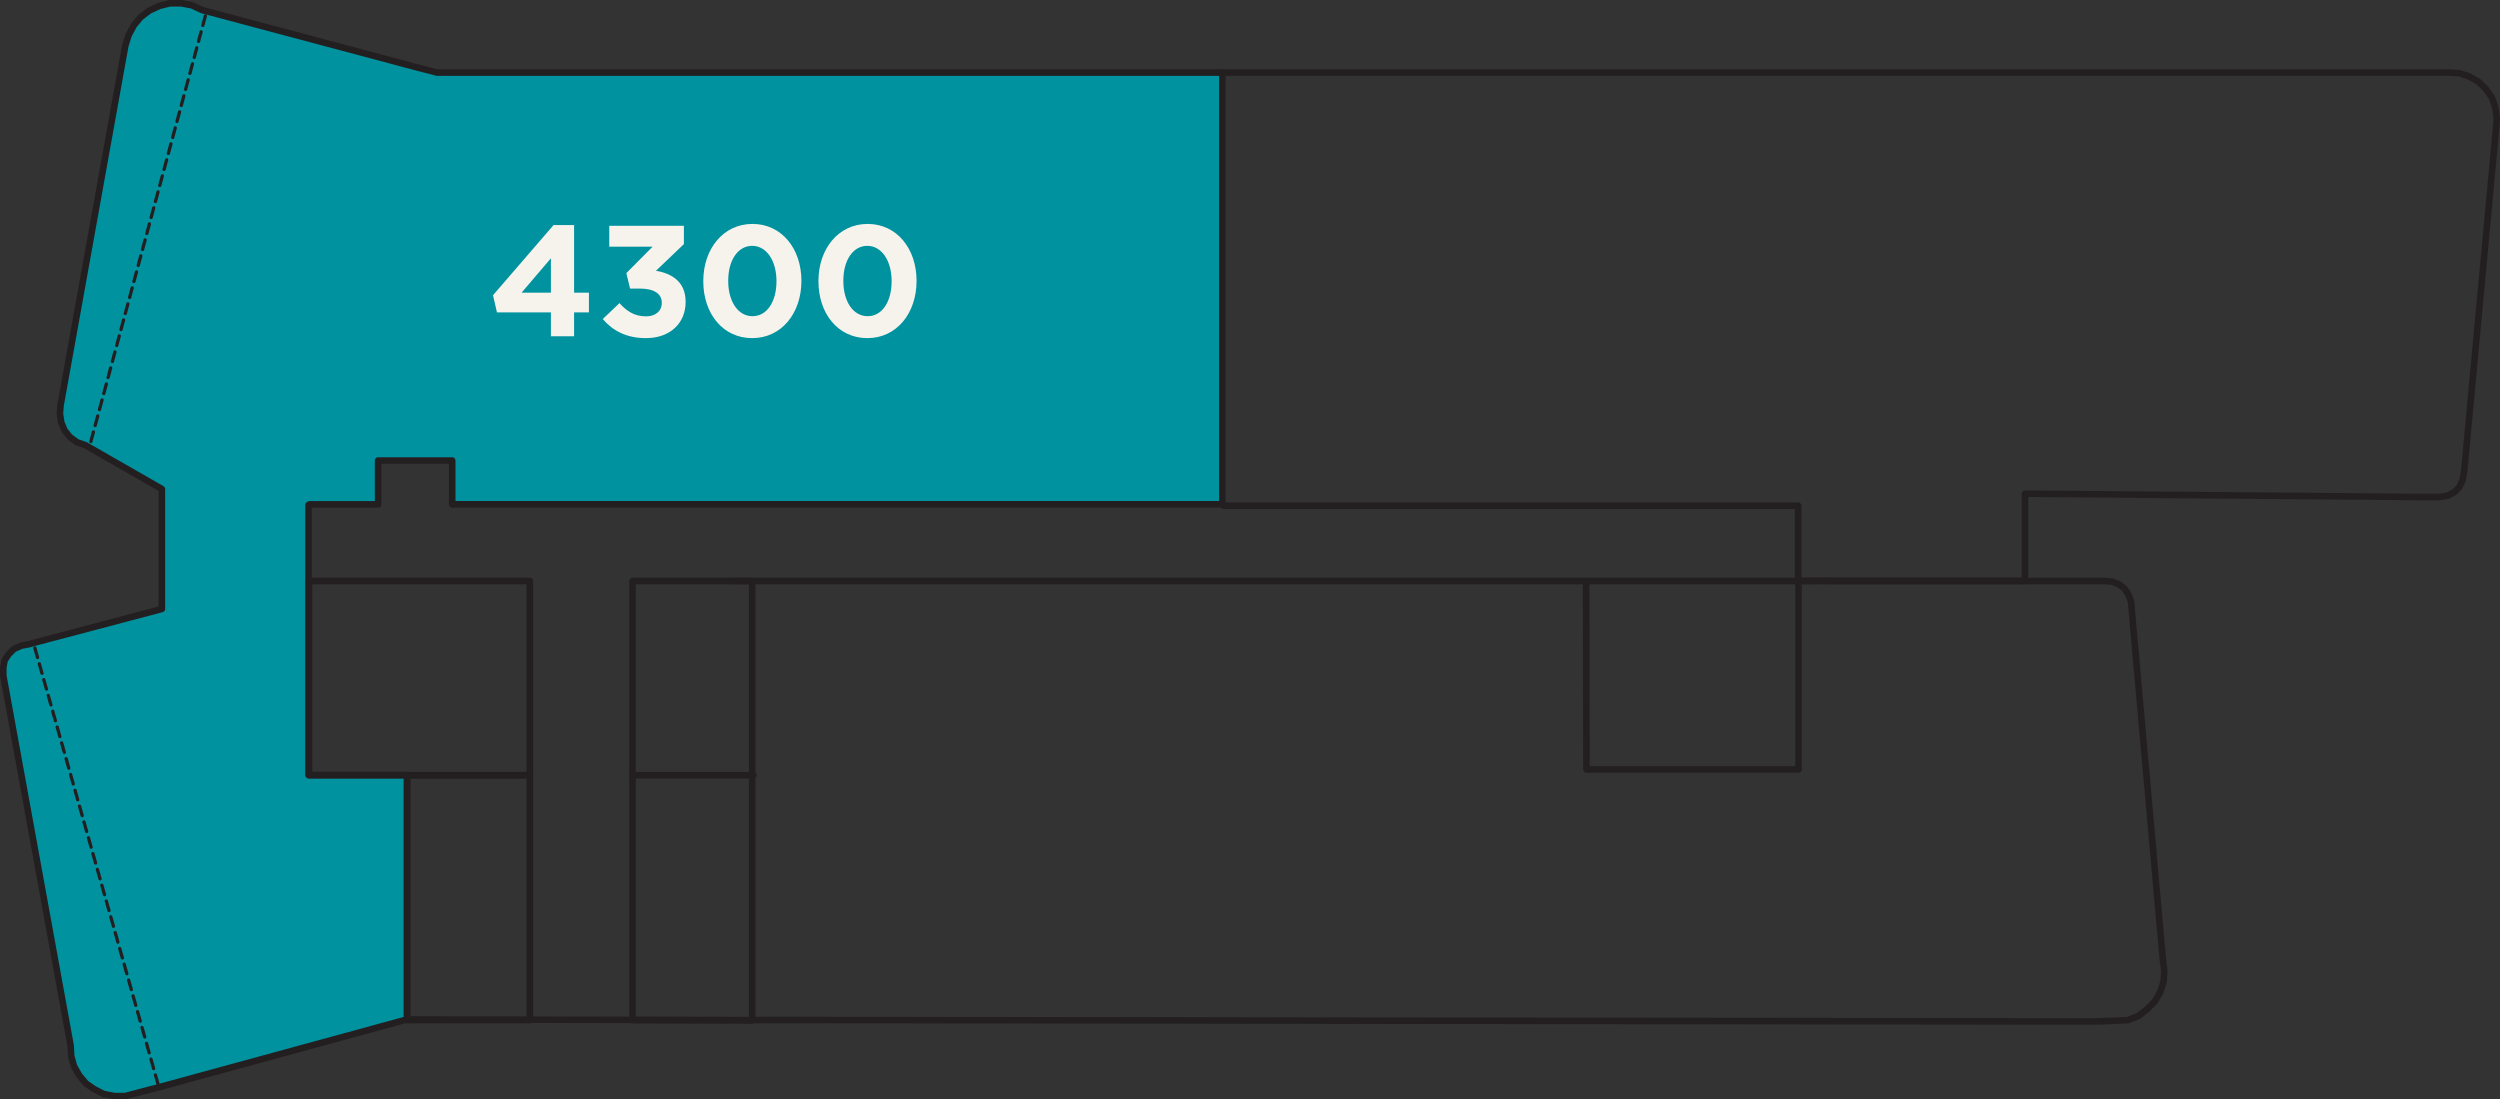 <svg xmlns="http://www.w3.org/2000/svg" viewBox="0 0 3995.5 1757"><rect x="0" y="0" width="3995.5" height="1757" fill="#333333" stroke="none"/><defs><style>.cls-1{fill:#00929f;}.cls-2,.cls-3,.cls-4,.cls-5{fill:none;stroke:#231f20;}.cls-2{stroke-miterlimit:10;stroke-width:3.65px;}.cls-3,.cls-4,.cls-5{stroke-linecap:round;stroke-linejoin:round;}.cls-3{stroke-width:10.5px;}.cls-4,.cls-5{stroke-width:5.25px;}.cls-4{stroke-dasharray:15.87 10.62;}.cls-5{stroke-dasharray:15.76 10.5;}.cls-6{fill:#f6f3ec;}</style></defs><g id="Layer_2" data-name="Layer 2"><g id="Layer_1-2" data-name="Layer 1"><path class="cls-1" d="M493.09,1238.71H650.6v390.6L249.12,1739l-8.54,2.09-40.44,10.66h-17l-17-3.18-14.95-7.48-13.85-9.59-10.61-12.8-8.52-14.86-4.3-16-1-17L5.26,1079.77V1067l2.1-11.71,6.41-9.59,8.5-8.5,11.7-5.34,11.73-2.09,11.73-3.25,201.28-53.25,0-95.45V781.6L136.21,711.3l-12.76-4.25-11.7-8.51-8.55-10.68-5.34-12.73-2.09-13.88,1.07-13.8,103.3-574,5.3-17.05L214,40.44,224.6,27.62,238.44,17l16-7.46,17.07-4.27h18.07L306.62,8.5l16,7.41L663.2,106.84,698.51,116H1953.58v690H722.73V736H604.31v70.09H494.56l-1.47,122.49v310.15H650.62v390.6m544.66-823.24h0v0Z"/><polyline class="cls-1" points="142.83 713.56 123.45 707.04 111.77 698.54 103.2 687.86 97.88 675.13 95.77 661.25 96.83 647.47 200.14 73.41 205.43 56.37 213.96 40.43 224.62 27.64 238.46 17 254.44 9.52 271.5 5.25 289.57 5.25 306.64 8.5 329.88 22.92"/><polyline class="cls-1" points="252.74 1736.73 240.59 1741.09 200.13 1751.75 183.09 1751.75 166.06 1748.59 151.11 1741.09 137.27 1731.52 126.65 1718.73 118.13 1703.84 113.83 1687.86 112.81 1670.82 5.26 1079.78 5.26 1067 7.35 1055.3 13.76 1045.68 22.26 1037.21 33.99 1031.87 45.69 1029.75 53.3 1028.51"/><line class="cls-2" x1="1202.17" y1="928.53" x2="1202.17" y2="1630.35"/><polygon class="cls-3" points="1010.89 928.54 1010.89 1630.35 1202.16 1630.64 1202.16 928.54 1010.89 928.54"/><rect class="cls-3" x="650.61" y="1239" width="196.1" height="391.35"/><line class="cls-3" x1="1010.89" y1="1239" x2="1203.99" y2="1239"/><rect class="cls-3" x="493.96" y="928.52" width="352.77" height="310.48"/><polyline class="cls-3" points="1955.41 116.01 3914.61 116.01 3930.61 117.03 3946.57 122.37 3961.48 130.92 3973.18 142.62 3982.82 156.46 3988.12 172.42 3990.25 189.47 3989.16 205.44 3938.05 754.98 3935.91 766.68 3930.61 778.41 3922.07 786.91 3911.41 792.23 3898.68 794.35 3882.66 794.35 3874.18 794.35 3236.32 789.05 3236.32 928.53 2873.76 928.53 2873.76 808.23 1955.41 808.23"/><path class="cls-3" d="M493.1,928.54v310.15H650.61v390.59l565.76,1.07M2534.94,928.54H1165.65M258.7,877.8v95.44L57.44,1026.5l-11.73,3.25L34,1031.84l-11.7,5.34-8.51,8.5-6.4,9.59L5.25,1067v12.75l107.58,591.06,1,17,4.3,16,8.5,14.89,10.63,12.78,13.84,9.59,14.94,7.47,17,3.19h17l40.46-10.66,8.54-2.09,401.48-109.72V1238.69H493.08V807.08m170.1-700.24L322.57,15.91,306.63,8.48,289.57,5.25H271.5L254.43,9.5l-16,7.48L224.61,27.62,214,40.41l-8.53,15.94-5.27,17L96.85,647.45l-1.09,13.78,2.11,13.88,5.34,12.73,8.55,10.68,11.7,8.5,12.75,4.28L258.7,781.57V877.8m404.48-771L698.52,116H1953.59v690H722.73V736H604.3v70.1H494.54m1460.9,0h0v0Zm918.61,122.46H2534.9l.58,301.16H2874.4V928.51l47.72-.24v.27h442l11.69,1.07,10.66,4.25,8.52,6.38,6.36,9.62,4.3,10.63,51.07,574,2.16,17-1,17-5.39,17-8.5,14.91-12.77,12.82L3417.31,1624l-17,6.38-49,2.14h-10.68l-2124.25-2.4"/><line class="cls-4" x1="145.19" y1="705.66" x2="328.27" y2="25.3"/><line class="cls-5" x1="252.67" y1="1733.12" x2="55.66" y2="1035.51"/><path class="cls-6" d="M1386.66,505.34c-23.46,0-38.83-23.94-38.83-56.21v-.51c0-32.27,15.13-55.7,38.32-55.7S1425,417.11,1425,449.13v.51c0,32-14.87,55.7-38.32,55.7m-.51,35.05c47.15,0,78.66-40.08,78.66-91.26v-.51c0-51.16-31.51-90.75-78.15-90.75-46.89,0-78.65,40.08-78.65,91.26v.51c0,51.16,31,90.75,78.14,90.75m-183.53-35.05c-23.43,0-38.81-23.94-38.81-56.21v-.51c0-32.27,15.13-55.7,38.32-55.7s38.81,24.19,38.81,56.21v.51c0,32-14.86,55.7-38.32,55.7m-.49,35.05c47.13,0,78.65-40.08,78.65-91.26v-.51c0-51.16-31.52-90.75-78.16-90.75-46.89,0-78.64,40.08-78.64,91.26v.51c0,51.16,31,90.75,78.15,90.75m-169.91,0c39.33,0,63.52-24.45,63.52-57.72v-.52c0-32.78-23.44-45.37-47.38-49.4L1093,390.13V360.89H973.72v33.29h69.34L1001,436.53l6,24.71h16.13c21.68,0,34.54,8.05,34.54,22.43v.51c0,13.11-10.35,21.43-25,21.43-17.89,0-30.48-7.57-42.59-21.19l-26.73,25.46c15.14,17.92,37.06,30.51,68.83,30.51M833.56,467.78l46.89-54.95v54.95Zm46.89,69.59h37.06V499.29h23.7V467.78h-23.7V359.65H884.75L787.94,471.83l6.3,27.46h86.21Z"/></g></g></svg>